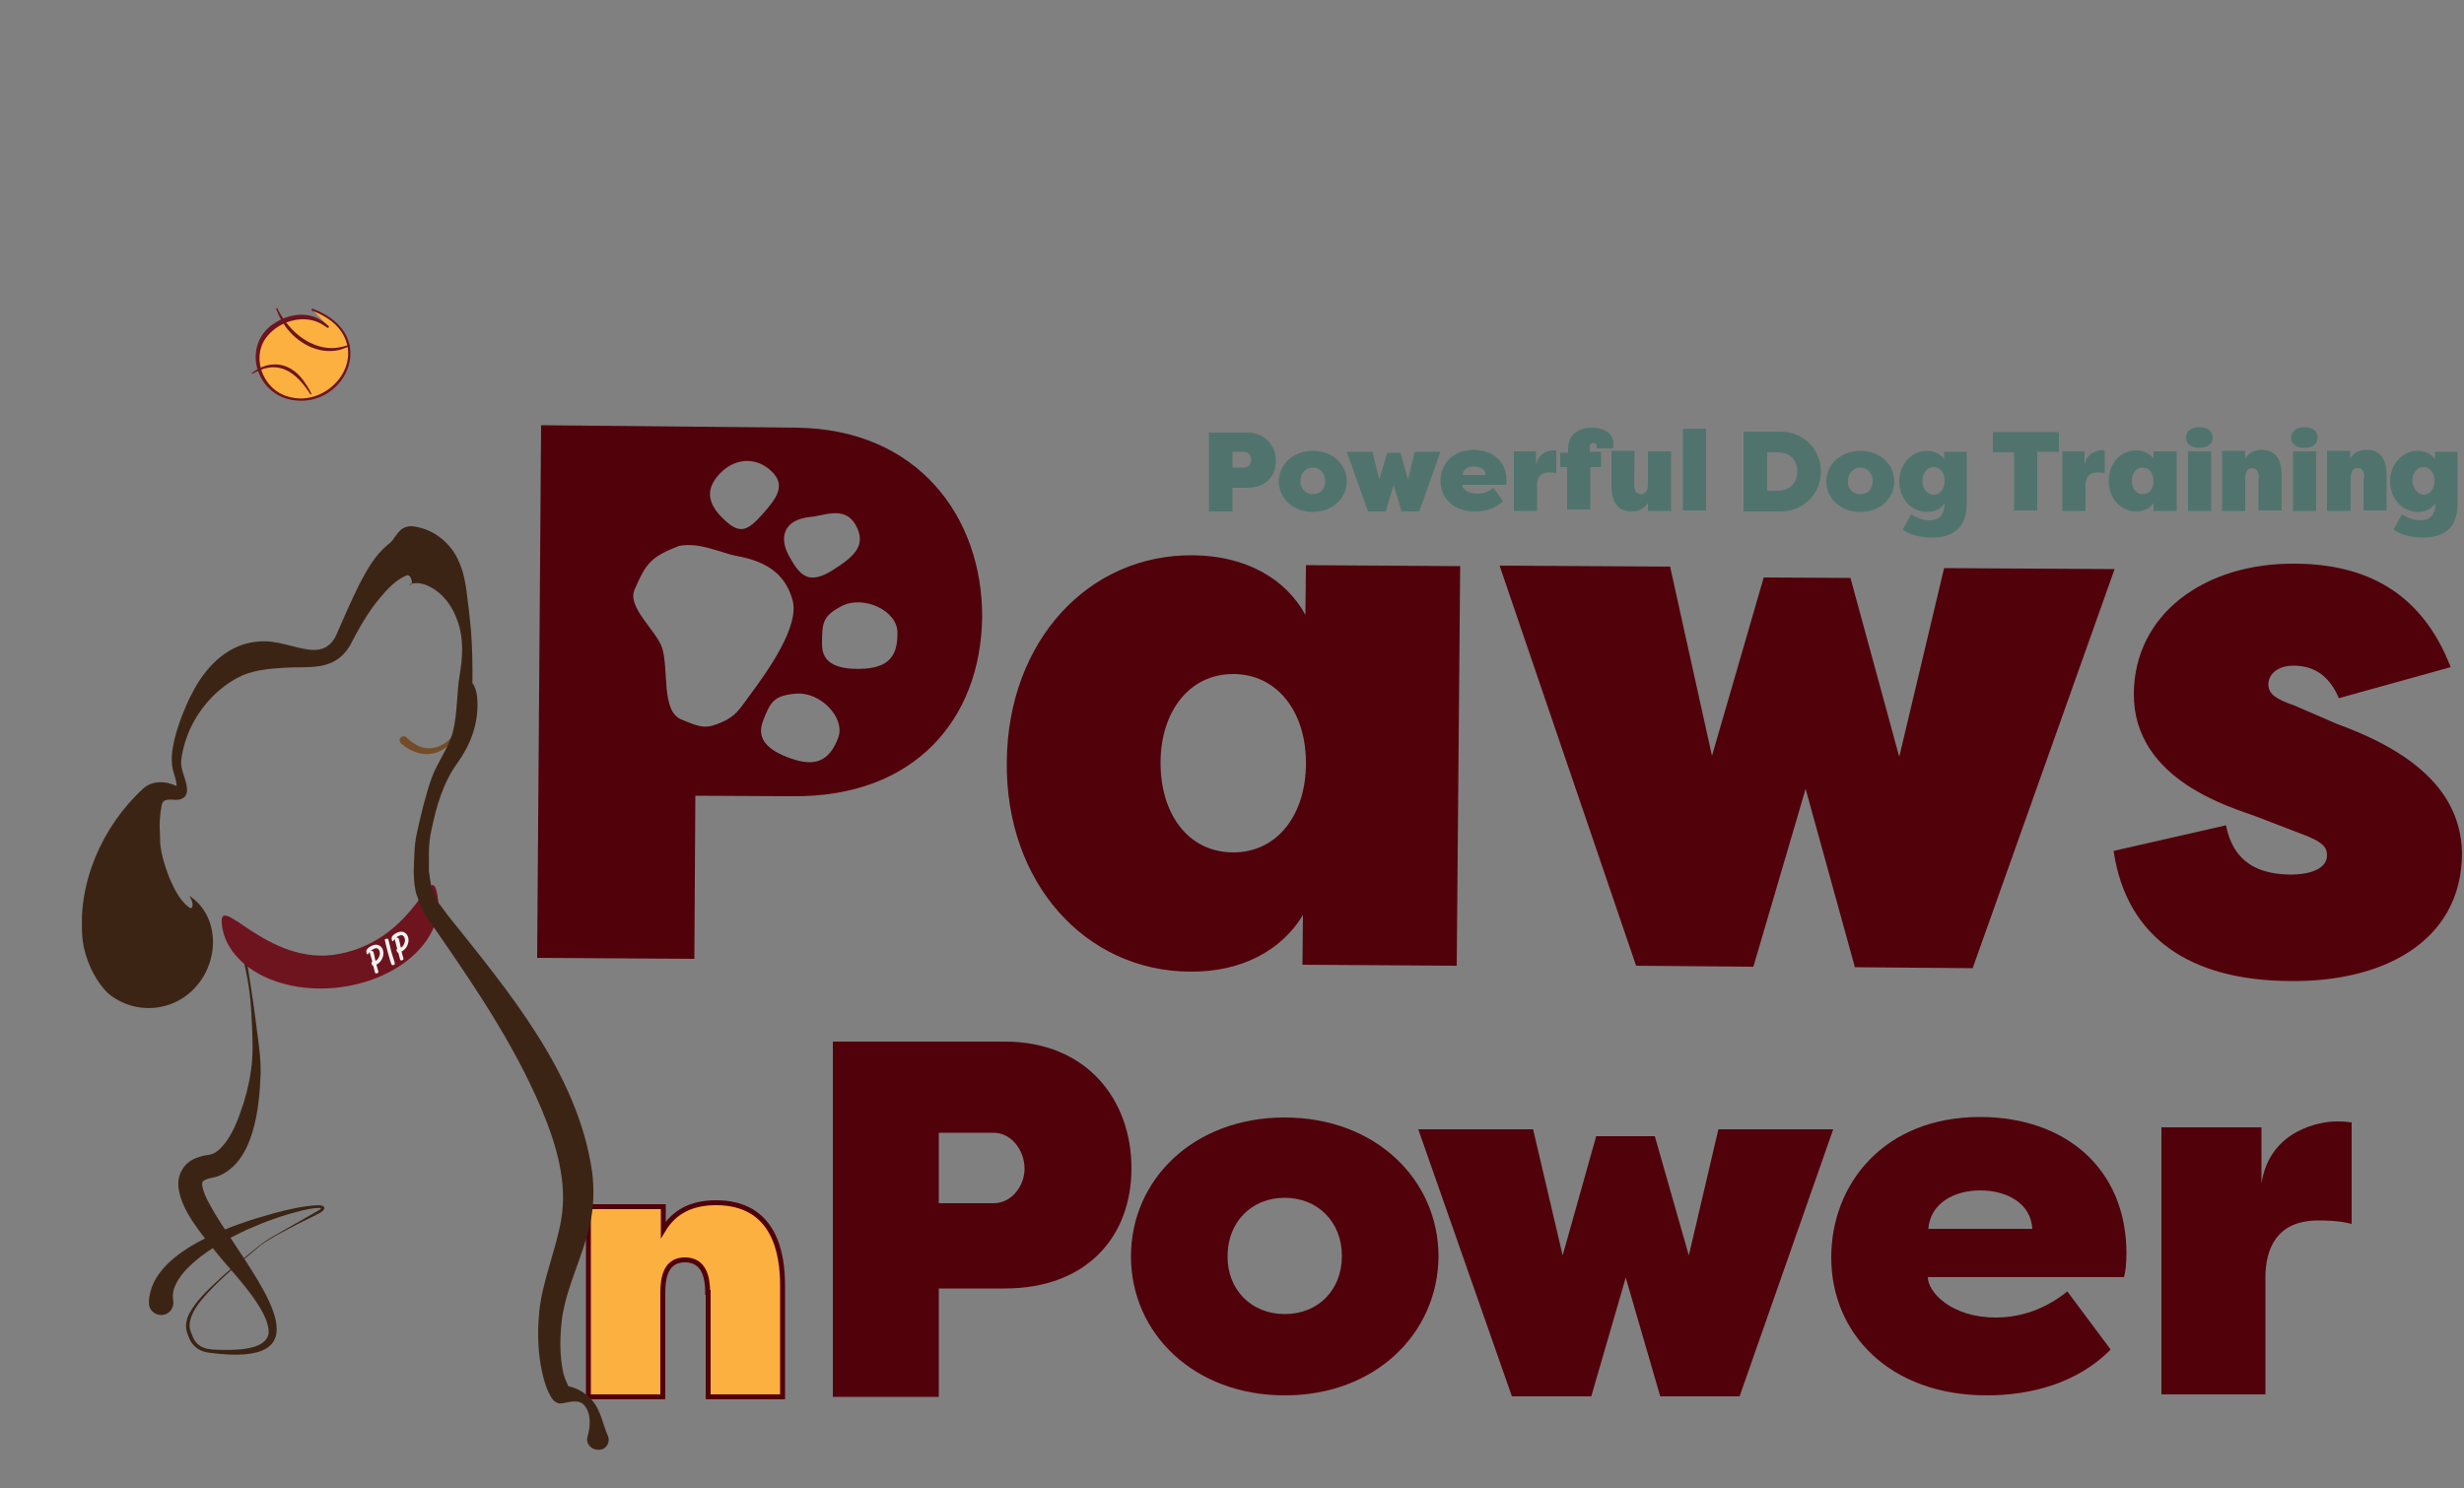 <?xml version="1.0" encoding="UTF-8"?>
<!-- Generator: Adobe Illustrator 28.1.0, SVG Export Plug-In . SVG Version: 6.00 Build 0)  -->
<svg xmlns="http://www.w3.org/2000/svg" xmlns:xlink="http://www.w3.org/1999/xlink" version="1.1" id="Layer_1" x="0px" y="0px" viewBox="0 0 500 302" style="enable-background:new 0 0 500 302;" xml:space="preserve">
<rect x="0" y="0" width="500" height="302" fill="#808080" stroke="none"/>
<style type="text/css">
	.st0{fill:#FBB040;}
	.st1{fill:#6E141E;}
	.st2{fill:#3C2415;}
	.st3{fill:#754C29;}
	.st4{fill:#F1F2F2;}
	.st5{fill:none;}
	.st6{display:none;}
	.st7{display:inline;fill:#3C2415;}
	.st8{fill:#51010A;}
	.st9{fill:#FBB040;stroke:#51010A;stroke-miterlimit:10;}
	.st10{fill:#FBB040;stroke:#51010A;stroke-width:0.75;stroke-miterlimit:10;}
	.st11{fill:#FFDE17;}
	.st12{fill:#6D6E71;}
	.st13{fill:#726658;}
	.st14{fill:#51010A;stroke:#51010A;stroke-width:0.5;stroke-miterlimit:10;}
	.st15{fill:#FBB040;stroke:#51010A;stroke-width:0.5;stroke-miterlimit:10;}
	.st16{fill:#50746D;}
	.st17{fill:none;stroke:#3C2415;stroke-width:0.75;stroke-miterlimit:10;}
	.st18{fill:#FFFFFF;}
	.st19{fill:#010000;}
	.st20{fill:#FFFFFF;stroke:#51010A;stroke-miterlimit:10;}
	.st21{fill:#FFFFFF;stroke:#3C2415;stroke-width:0.75;stroke-miterlimit:10;}
</style>
<symbol id="PiP" viewBox="-112.4 -213.5 218.3 473">
	<g>
		<g>
			<path class="st0" d="M-16.9,258.8c22.1-8.2,17.5-28.9,3.6-35.4c-9.4-4.4-20.4-0.7-24.6,8.1c-4.1,8.8-0.9,18.1,8.6,22.5     c7.1,3.3,13.7,2.3,19-2.2"></path>
			<path class="st1" d="M-16.8,259.2c29.2-10.8,12.6-43.6-10.7-37.3c-14.2,4.3-18,23.5-4.9,31.5c5.6,3.6,13.3,4.8,19.1,1     c1.1-0.7,2.2-1.6,3.1-2.4c0.1-0.1,0.1-0.4,0-0.6c-0.1-0.1-0.4-0.1-0.5-0.1c-1,0.7-2.1,1.4-3.2,2c-7.7,3.8-17.9,0.3-22.6-6.6     c-5.7-8.5-0.5-21.1,9.3-23.8c15.4-4.9,31.8,12.5,22.2,26.9c-2.9,4.2-7.5,6.9-12.1,8.6C-17.6,258.6-17.2,259.4-16.8,259.2     L-16.8,259.2z"></path>
		</g>
		<g>
			<path class="st1" d="M-17.8,223.8c-4.7,7.4-11.3,13.8-20.6,10.1c-1.1-0.4-2.2-1-3.3-1.6c-0.1-0.1-0.3,0-0.3,0.1     c-0.1,0.1,0,0.3,0.1,0.3c7,5.3,15,4.5,20.5-2.3c1.6-2,2.9-4.1,4-6.3C-17.3,223.8-17.7,223.6-17.8,223.8L-17.8,223.8z"></path>
		</g>
		<g>
			<path class="st1" d="M-31.5,259.4c4-8.1,11.5-15.4,20.8-16.4c3.1-0.3,6.1,0.3,9,1.3c0.3,0.1,0.5-0.3,0.2-0.5     c-1.4-0.7-2.9-1.3-4.5-1.7c-8.5-1.9-17.1,2.9-22,9.6c-1.1,1.6-2.2,3.3-3,5.1c-0.3,0.7-0.6,1.5-0.9,2.2     C-32.1,259.5-31.6,259.7-31.5,259.4L-31.5,259.4z"></path>
		</g>
	</g>
	<g>
		<g>
			<path class="st2" d="M-46.9,3.9c2.5-12.3,4.4-24.4,6.1-36.8c0.9-8.2,2.6-16.5,2.4-24.8c-0.5-13.6-2.6-36.1-17.2-42.2     c-2-0.9-5.1-0.9-6.7-2.3c-0.3-0.5-0.3-0.7-0.3-1.6c0.6-4.1,3.2-8.1,5.3-11.8c2-3.4,4.3-6.7,6.5-10.1     c14.4-22.2,38.5-53.8-8.9-47.5c-4.2,0.5-7.2,2.8-8.6,6.8l-0.5,1.4c-1,2.6-0.4,5.6,0.8,7.9c2.9,5.5,7.6,9.8,12.1,14     c3,2.8,6.1,5.4,9.3,8c4.7,3.8,9.5,8.2,14.8,10.9c5.2,3,10.9,6.2,16.1,9.2c0.9,0.5,1.9,1,2.5,1.8c0,0.1,0-0.1,0-0.1     c-2.4,0.3-5.2-0.4-7.7-0.9c-7.9-1.9-15.7-4.7-23.1-8c-9-4.2-17.9-9.1-24.9-16.2c-3.3-3.5-6.6-8.2-5.7-13.1c0.5-2.8-1.3-5.5-4-6     c-2.8-0.5-5.5,1.3-6,4c-0.3,3.2,0.7,6.7,2,9.5c7.8,15.5,33.6,24.1,49.4,28.5c6,1.6,12.1,3.1,18.4,3.4c2.9,0.1,4-1.3,1.1-3.1     c-4-2.2-8.3-4-12.4-6.3c-3.6-1.9-7.3-3.8-10.7-6.1c-1.7-1.1-3.2-2.5-4.8-3.8c-4.6-3.8-9.6-8-13.9-12.1     c-4.7-4.7-13.4-12.8-12.2-19.8c0.2-0.9,0.7-1.9,1-2.8c2.2-5.7,6.6-5.8,12-5.9c5.6-0.1,18.6-0.3,19.6,6.9     c0.6,9.9-16,26.1-22.3,34.2c-5.7,7.2-13.8,16.5-15,26c-0.7,5.5,2.3,10.5,7.4,12.4c1.9,0.7,3.5,1.1,5.3,1.3c1.6,0.3,2.9,1,4.3,2.3     c5.3,5.1,7.8,12.6,10.1,19.6c1.7,5.7,3,11.7,3.4,17.7c0.4,6.1,0,12.2-0.3,18.4C-42.6-25-43.8-16.8-46-8.9     c-1.1,3.9-2.5,7.8-4.4,11.3C-51.8,5-47.8,6.9-46.9,3.9L-46.9,3.9z"></path>
		</g>
		<g>
			<path class="st3" d="M43,88.1c1-1.1,0.7-2.7,0.3-4c-1.3-3.8-4.4-6.8-8.1-8.4c-5.2-2.3-11.3-0.2-15.4,3.4     c-0.7,0.6-0.9,1.7-0.3,2.4c0.7,0.8,1.9,0.9,2.6,0.1c1.6-1.6,3.5-3,5.7-3.8c4.4-1.7,9.4,0.1,12.6,3.6c1.3,1.6,3.2,4.2,2,6.2     C42.1,88,42.7,88.4,43,88.1L43,88.1z"></path>
		</g>
		<g>
			<path class="st1" d="M34.9,15.8C37.7-1.4,20-18.2-4.6-21.7S-51.4-14.1-54.3,3C-57.1,20.2-36.1-14-5.8-8     C27.3-1.6,32.1,32.9,34.9,15.8z"></path>
		</g>
		<g>
			<path class="st4" d="M6.7-7.2C6.5-7.5,6.4-7.8,6.3-7.8C6.2-8,6.1-8.1,6-8.2S5.7-8.2,5.6-8C5.4-7.6,5.3-7,5.4-6.6     C5.6-6,6.6-5.1,7.5-4.7c0.6,0.3,1.3,0.5,2,0.5c1,0,1.8-0.5,2.4-1.4c0.9-1.6,0.7-3.5-0.5-5.3c-0.4-0.5-1.1-1.2-1.6-1.4     c-0.3-0.1-0.3-0.1-0.2-0.3c0-0.1,0.1-0.4,0.2-0.7c0.1-0.6,0.3-1.1,0.5-1.7c0.1-0.5,0.1-0.7-0.2-0.9c-0.5-0.3-1-0.3-1.1,0.1     c-0.1,0.2-0.1,0.2-0.5,1.9c-0.1,0.5-0.3,0.9-0.3,1c0,0,0,0-0.2,0.1c-0.1,0-0.3,0.1-0.3,0.3c-0.2,0.4-0.3,1.1-0.1,1.1h0.1l0.1,0.1     c0.1,0,0.1,0-0.1,0.7L6.7-7.2z M10.6-9.3c0.5,1,0.5,2,0.1,2.8c-0.5,0.9-1.3,1.1-2.4,0.5C8-6.2,7.8-6.3,7.7-6.4     C7.6-6.5,7.5-6.6,7.5-6.6C7.4-6.6,7.3-6.7,7.4-6.8c0-0.1,0.1-0.1,0.3,0c0.2,0,0.4-0.1,0.5-0.2c0.1-0.1,0.1-0.1,0.5-1.7     C9-10.3,9-10.3,9.2-10.9C9.9-10.5,10.2-10.1,10.6-9.3z"></path>
			<path class="st4" d="M14.4-1.8c0.1-0.1,0.1-0.3,0.2-0.6c0.8-3.6,1.3-5.5,2.2-8.1c0.5-1.7,0.5-1.8,0.1-2c-0.5-0.3-0.9-0.2-1.1,0.1     c-0.4,0.7-2.2,7.4-2.7,9.8C13-2.1,13-1.9,13.3-1.8C13.6-1.7,14.3-1.7,14.4-1.8z"></path>
			<path class="st4" d="M17.1-1.8c-0.2-0.3-0.3-0.5-0.4-0.6c-0.1-0.2-0.2-0.3-0.3-0.3c-0.1-0.1-0.3-0.1-0.3,0.1     c-0.3,0.5-0.3,1.1-0.2,1.5C16-0.6,17,0.3,17.9,0.7c0.6,0.3,1.3,0.5,2,0.5c1,0,1.8-0.5,2.4-1.4c0.9-1.6,0.7-3.5-0.5-5.3     c-0.4-0.5-1.1-1.2-1.6-1.4C19.9-7,19.9-7,20-7.2c0-0.1,0.1-0.4,0.2-0.7c0.1-0.6,0.3-1.1,0.5-1.7c0.1-0.5,0.1-0.7-0.2-0.9     c-0.5-0.3-1-0.3-1.1,0.1c-0.1,0.2-0.1,0.2-0.5,1.9c-0.1,0.5-0.3,0.9-0.3,1c0,0,0,0-0.2,0.1c-0.1,0-0.3,0.1-0.3,0.3     c-0.2,0.4-0.3,1.1-0.1,1.1H18L18.1-6c0.1,0,0.1,0-0.1,0.7L17.1-1.8z M21-3.9c0.5,1,0.5,2,0.1,2.8c-0.5,0.9-1.3,1.1-2.4,0.5     c-0.2-0.1-0.4-0.2-0.5-0.3c-0.1-0.1-0.2-0.2-0.2-0.2c-0.1-0.1-0.2-0.1-0.1-0.2c0-0.1,0.1-0.1,0.3,0c0.2,0,0.4-0.1,0.5-0.2     c0.1-0.1,0.1-0.1,0.5-1.7c0.3-1.6,0.3-1.6,0.5-2.2C20.3-5.1,20.6-4.7,21-3.9z"></path>
		</g>
		<g>
			<path class="st2" d="M-76.1,23.3c0.2-0.4,0.3-0.7,0.5-1.1c1.8-4.1,4-8.2,7.5-10.9c1.7-1.3,1.7,1.4,1.3,2.4     c-0.3,0.7-0.6,1.6-1.2,2.4c12.2-7.9,12.8-25.8,3.4-37c-9.2-11.2-25.8-12.8-37-3.4c-5.8,5.7-9.6,14.5-10.5,22     c-2.5,23.1,8,47.1,25,62.7c4,3.7,9.9,3.2,14.4,0.9c0.1-0.1,0.3-0.1,0.3-0.1c0.1-0.1,0.1-0.1,0-0.1c-0.3-0.3-0.8-0.3-0.8-0.9     c0.2,0.2,0.2,0.6,0.1,0.8c-0.1,1-0.2,2-0.4,3c-0.4,1.5-0.9,3-1.3,4.5c-0.5,2.4-0.5,4.9-0.2,7.4c0.9,6.5,3.2,13,5.8,19     c1,2.4,2.2,4.7,3.4,6.9c5.6,10.1,14.6,18.9,26.9,19.6c7.3,0.6,14-2.6,20.7-3.4c2.8-0.3,5.5,0,7.6,1.6c1.5,1,2.8,2.8,3.5,4.4     c3.1,7.1,6.1,14.1,9.6,21.1c3,5.8,6.5,12.1,11.9,16.5c2.9,1.9,3.7,6.1,7.4,7.2c1.8,0.6,3.8,0.3,5.5-0.2c7.7-1.8,14-7.8,16.7-14.8     c1.7-4,2.4-8,2.9-11.7c0.7-5.5,1.3-10.5,1.8-15.9c0.6-7.4,0.7-14.6,0.6-22c1.6-2.2,2-5.1,2.1-7.9c0.3-9.4-3-17.9-8.4-25.4     c-5.8-8-8.6-17.7-10.6-27.3c-0.7-3.1-1.1-6.3-1.1-9.4c0-1.7,0-6.8,0-7.8c0.3-2.4,0.6-5.1,1.3-7.4c0.3-0.7,1.1-2.5,1.4-3.2     c0.6-1.4,1-2.5,2-3.6L39.1,8C64-23.2,93.1-57.5,98.9-98.4c0.9-7.2,0.7-14.8-1-21.9c-3-13.4-9.3-24.8-11.4-38.1     c-1-7.8-1.2-15.8,0.5-23.4c0.6-2.4,1.7-4.4,2.6-6.5c0.1-0.3-0.1,0.3-0.7,0.7c-0.5,0.4-0.9,0.6-1.4,0.7c-0.3,0.1-1.3,0.1-1.1,0.1     h0.2c6.4-0.2,12.6-4.7,15-10.5c1.6-3.4,2.3-7,3.8-10.3c0.9-2.1,0-4.6-2.1-5.5c-3.8-1.3-7.4,1.8-6.3,5.2c1.2,4.3,1.6,9.8-1.6,13.2     c-2.5,2.4-6.1,0.9-9.2,0.5c0.1,0-0.9-0.1-1.3,0.1c-0.5,0.1-1.1,0.4-1.7,0.9c-0.6,0.5-0.9,1.2-0.9,1l-0.4,0.6     c-2.4,4-3.4,8.7-4.3,13.2c-1.3,7.5-1.3,14.9-0.6,22.4c1.4,12.9,7,25.6,9.1,38.1c2.6,15.5-2.1,31-8,45.2C66-43.9,47.9-18,30,7.8     c-1.6,2.2-2.5,5.1-3.4,7.6c-0.4,0.9-0.7,2-0.9,3c-0.5,2.6-0.6,4.8-0.7,7.2c0,0.2,0,0.7,0,0.9c0.2,5,0.2,10.7,1.3,15.5     c1.7,7.7,3.5,15.4,6.1,22.8c2.5,6.9,7.3,12.7,9,19.9c1.7,7.4,1.4,15.2,2.6,22.6c1.3,7.5,1.8,15.4-0.9,22.7     c-2,5.9-5.9,11.3-11.5,14.1c-2.7,1.4-5.6,2-8.4,0.9c0,0-0.1,0,0-0.1c1.6-0.3,1,2.2,0.5,3c-0.4,0.7-0.9,1.1-1.6,0.9     c-4.6-1.9-8-5.7-11.3-9.6c-4.9-5.9-8.8-12.9-12.3-19.7c-6.6-10.7-16.9-8.3-27.5-9c-6-0.4-11.3-0.9-16.6-3     c-5-2.2-9.4-5.5-13.2-9.4c-3.8-4-6.9-8.6-9.1-13.6c-1.4-3.3-2.5-6.8-3.1-10.3c-0.2-1.2-0.4-2.4-0.3-3.6c0.2-2.8,1.5-5.4,2.1-8.1     c0.4-1.8,0.7-4.2-0.8-5.6c-0.5-0.4-1.1-0.7-1.7-0.9c-1.3-0.3-2.5-0.2-3.8-0.1c-1.1,0-2.4,0-3.2-0.8c-0.4-0.4-0.6-1-0.7-1.6     c-0.7-3.8-1-7.9-0.7-11.7c0.1-1.6,0-3.3,0.2-4.9c0.2-1.6,0.5-3.3,0.9-4.8C-78.2,29-77.2,26.1-76.1,23.3z"></path>
		</g>
	</g>
</symbol>
<path class="st9" d="M143.6,262.3c0-3-0.7-6.6-4.6-6.6s-4.5,3.6-4.5,6.6v21.2h-15.1v-38.6h15.2v4.7c2.1-3.5,5.5-5.5,10.7-5.5  c12,0,13.5,10.5,13.5,16.8v22.6h-15.1v-21.2H143.6z"></path>
<g>
	<path class="st8" d="M190.5,261.5v22h-21.5v-72.1h34.9c16.7,0,25.7,11.9,25.7,25.7c0,13.8-9,24.4-25.7,24.4H190.5z M190.5,244.2   h11.1c3.7,0,6.3-3.5,6.3-7c0-3.8-2.7-7.3-6.3-7.3h-11.1V244.2z"></path>
	<path class="st8" d="M260.7,283.2c-18.4,0-31.2-12.6-31.2-28.2s12.7-28.2,31.2-28.2c18.4,0,31.2,12.6,31.2,28.2   C291.8,270.6,279.1,283.2,260.7,283.2z M260.7,266.7c6.7,0,11.6-4.8,11.6-11.8s-5-11.8-11.6-11.8c-6.8,0-11.6,5-11.6,11.8   C249,261.7,253.9,266.7,260.7,266.7z"></path>
	<path class="st8" d="M323.9,230.6h11.9l6.9,24.2l6-25.6H372l-19,54.2h-16.1l-7-24.1l-7,24.1h-16.1l-19-54.2h23.3l6,25.6   L323.9,230.6z"></path>
	<path class="st8" d="M371.6,255.2c0-14.9,10.7-28.5,30.2-28.5c17.1,0,29.7,10.3,29.7,27.7c0,2.1-0.2,3.8-0.5,4.8h-39.8   c0,3,4.7,8.2,13.8,8.2c3.6,0,9.1-0.9,14.5-5.3l8.8,11.8c-6.7,6.8-16.2,9.3-25.1,9.3C383.5,283.2,371.6,270.7,371.6,255.2z    M391.3,249.4h21.1c-0.3-5.3-5.3-7.8-10.6-7.8C396.7,241.6,391.7,244.1,391.3,249.4z"></path>
	<path class="st8" d="M458.9,240.2c1.7-11.1,12.3-12.6,15.2-12.6c1.6,0,1.3,0,3.1,0.2v20.6c-2.7-0.7-5.5-0.7-6.8-0.7   c-8.6,0-10.7,6-10.7,11.6V283h-21.1v-54.2h20.3L458.9,240.2L458.9,240.2z"></path>
</g>
<g>
	<path class="st8" d="M264.4,185.7c-4.4,7.3-12.6,11.6-22.9,11.5c-21.3-0.1-37.5-18.1-37.2-42.6c0.2-24.5,16.6-42.2,37.9-41.9   c10.4,0.1,18.6,4.6,22.7,12.1l0.1-10.1l31.3,0.2l-0.7,81.1l-31.3-0.2L264.4,185.7z M250.1,173c9.1,0.1,14.9-7.7,14.9-18   c0.1-10.1-5.5-18.1-14.6-18.2c-9.1-0.1-14.9,7.7-14.9,18C235.5,165.1,241,172.9,250.1,173z"></path>
	<path class="st8" d="M357.9,117.2l17.6,0.1l9.9,36.3l9.1-38.3l34.6,0.2l-28.8,81l-23.9-0.2l-10-36.2l-10.6,36.1L332,196l-27.7-81.2   l34.6,0.2l8.5,38.4L357.9,117.2z"></path>
	<path class="st8" d="M451.7,167.5c1.5,7.6,6.6,9.9,13,10c4.6,0,7.5-1.4,7.5-3.9c0-1.5-0.6-2.7-5.3-4.4l-9.1-3.5   c-4.4-1.7-24.9-7.1-24.8-24.9c0.1-16.2,14.4-26.6,32.8-26.4c14.3,0.1,25.6,5.8,31.5,21l-22.7,6.3c-2.1-5-5.5-6.6-9.2-6.6   c-3.3,0-5.1,1.8-5.1,3.8c0,2,1.6,3,5.3,4.3l8.8,3.8c17.3,6.3,25,15,25.2,26.2c-0.1,18.2-16.5,26.2-35,25.9   c-19.9-0.1-33.1-8.6-35.7-26.4L451.7,167.5z"></path>
	<path class="st8" d="M161.5,86.8l-51.7-0.5l-0.8,108.1l31.9,0.2l0.2-33.1l19.8,0.1c24.7,0.2,38.1-15.6,38.4-36.3   C199.4,104.9,186.2,87,161.5,86.8z M164.6,104.9c2.5-0.2,6.8-2.3,9,1.6c2.2,3.9,0.2,6.2-4.6,9.2c-4.8,3-6.6,1.3-8.8-2.7   C158,109.2,158.9,105.4,164.6,104.9z M145.9,96.3c3-3.3,7.3-3.7,10.5-0.8c3.2,2.9,1.3,5.5-1.7,8.9c-3,3.3-4.5,4.1-7.6,1.2   C143.8,102.6,142.9,99.6,145.9,96.3z M146.4,146.6c-3,1.3-4,1.2-8.2-0.6c-4-1.7-2.5-10-3.8-14.4c-1.2-3.7-7.3-8.4-5.6-12   c2.2-5.1,3.2-6.6,9-8.8c4.1-0.8,8.2,1.3,11.5,2c5.6,1,9.9,3.2,11.5,8.9c1.6,5.3-5.1,14.6-8.5,19.2C150,144,149.4,145.3,146.4,146.6   z M170.1,149.7c-1.5,4-3.9,6-8.8,4.5c-4.8-1.5-8-3.8-6.5-7.8c1.5-4,2.3-5.2,6.5-5.6C166.4,140.2,171.6,145.7,170.1,149.7z    M175.6,135.7c-5.1,0.3-8.9-0.7-8.8-5.1c0-4.3,0.2-5.6,4-7.6c4.5-2.3,11.3,1,11.3,5.3C182.2,132.7,180.7,135.3,175.6,135.7z"></path>
</g>
<path class="st16" d="M250.1,98.8v5h-4.8v-16h7.8c3.7,0,5.8,2.7,5.8,5.8c0,3.1-2.1,5.4-5.8,5.4h-3V98.8z M250.1,94.9h2.4  c0.8,0,1.4-0.8,1.4-1.6c0-0.8-0.6-1.6-1.4-1.6h-2.4V94.9z"></path>
<path class="st16" d="M266.4,103.9c-4.1,0-6.9-2.8-6.9-6.2s2.9-6.2,6.9-6.2c4.1,0,6.9,2.8,6.9,6.2S270.4,103.9,266.4,103.9z   M266.4,100.3c1.5,0,2.5-1,2.5-2.7s-1.2-2.7-2.5-2.7c-1.5,0-2.5,1.2-2.5,2.7C263.8,99.1,264.9,100.3,266.4,100.3z"></path>
<path class="st16" d="M281.5,91.9h2.7l1.5,5.4l1.4-5.6h5.2l-4.3,12.1h-3.6l-1.6-5.4l-1.6,5.4h-3.6l-4.3-12.1h5.2l1.4,5.6L281.5,91.9  z"></path>
<path class="st16" d="M292.3,97.6c0-3.3,2.4-6.3,6.7-6.3c3.8,0,6.7,2.3,6.7,6.1c0,0.5,0,0.8-0.1,1h-8.9c0,0.7,1,1.8,3.1,1.8  c0.8,0,2.1-0.2,3.2-1.2l2,2.7c-1.5,1.5-3.6,2.1-5.6,2.1C295,103.9,292.3,101.1,292.3,97.6z M296.8,96.4h4.7  c-0.1-1.2-1.2-1.7-2.3-1.7C298,94.6,296.8,95.2,296.8,96.4z"></path>
<path class="st16" d="M311.8,94.2c0.3-2.4,2.8-2.8,3.3-2.8c0.3,0,0.2,0,0.7,0V96c-0.6-0.1-1.3-0.1-1.5-0.1c-2,0-2.4,1.4-2.4,2.5v5.3  h-4.7V91.6h4.5v2.5H311.8z"></path>
<path class="st16" d="M316.7,91.9h1.5v-0.7c0-3.6,2.8-4.4,4.8-4.4c1.8,0,4.4,0.7,4.4,3.3c0,0.2,0,0.7-0.1,0.9h-3.3  c0-0.1,0-0.2,0-0.3c0-0.5-0.2-0.8-0.7-0.8c-0.6,0-0.7,0.5-0.7,0.8v1h2.3v3.1h-2.2v8.6H318v-8.6h-1.4V91.9z"></path>
<path class="st16" d="M331.6,98.2c0,0.9,0.2,2.1,1.4,2.1c1.2,0,1.4-1.2,1.4-2.1v-6.6h4.7v12.1h-4.7v-1.6c-0.7,1-1.7,1.7-3.3,1.7  c-3.7,0-4.1-3.2-4.1-5.3v-7h4.7L331.6,98.2L331.6,98.2z"></path>
<path class="st16" d="M346.2,103.6h-4.7V87h4.7V103.6z"></path>
<path class="st16" d="M353.8,103.6v-16h7.5c4.7,0,8.2,3.6,8.2,8.1c0,4.5-3.5,8.1-8.2,8.1h-7.5V103.6z M358.6,91.8v7.8h2.1  c2.4,0,4-1.5,4-3.9c0-2.4-1.5-3.9-4-3.9H358.6z"></path>
<path class="st16" d="M377.5,103.9c-4.1,0-6.9-2.8-6.9-6.2s2.9-6.2,6.9-6.2c4.1,0,6.9,2.8,6.9,6.2S381.6,103.9,377.5,103.9z   M377.5,100.3c1.5,0,2.5-1,2.5-2.7s-1.2-2.7-2.5-2.7c-1.5,0-2.5,1.2-2.5,2.7C374.8,99.1,376,100.3,377.5,100.3z"></path>
<path class="st16" d="M391,103.9c-3.2,0-5.6-2.8-5.6-6.2s2.4-6.2,5.6-6.2c1.6,0,2.8,0.7,3.5,1.7v-1.5h4.6v10.5c0,5.2-3.1,6.9-7,6.9  c-2.2,0-4.5-0.5-6-1.6l1.7-3.1c1,0.6,2.3,1.2,3.7,1.2c1.8,0,3.1-0.9,3.1-3.5C393.9,103.3,392.6,103.9,391,103.9z M392.4,100.4  c1.4,0,2.2-1.3,2.2-2.8s-0.8-2.8-2.2-2.8c-1.4,0-2.3,1.3-2.3,2.8S391,100.4,392.4,100.4z"></path>
<path class="st16" d="M417.8,87.6v4.1h-4.4v11.9h-4.7V91.8h-4.3v-4.1H417.8z"></path>
<path class="st16" d="M423.1,94.2c0.3-2.4,2.8-2.8,3.3-2.8c0.3,0,0.2,0,0.7,0V96c-0.6-0.1-1.3-0.1-1.5-0.1c-2,0-2.4,1.4-2.4,2.5v5.3  h-4.7V91.6h4.5v2.5H423.1z"></path>
<path class="st16" d="M437,102.1c-0.7,1-1.8,1.7-3.5,1.7c-3.2,0-5.6-2.7-5.6-6.2s2.4-6.2,5.6-6.2c1.6,0,2.8,0.7,3.5,1.7v-1.5h4.7  v12.1H437V102.1z M434.8,100.3c1.4,0,2.2-1.2,2.2-2.7s-0.8-2.7-2.2-2.7c-1.4,0-2.2,1.2-2.2,2.7S433.5,100.3,434.8,100.3z"></path>
<path class="st16" d="M446.3,86.7c1.8,0,2.7,0.9,2.7,2.1c0,1.2-0.9,2.1-2.7,2.1s-2.7-0.9-2.7-2.1C443.6,87.6,444.6,86.7,446.3,86.7z   M448.7,91.6H444v12.1h4.7V91.6z"></path>
<path class="st16" d="M458.4,97.1c0-0.9-0.2-2.1-1.4-2.1c-1.2,0-1.4,1.2-1.4,2.1v6.6h-4.7V91.5h4.7V93c0.7-1,1.7-1.7,3.3-1.7  c3.7,0,4.1,3.2,4.1,5.3v7h-4.7V97.1z"></path>
<path class="st16" d="M467.6,86.7c1.8,0,2.7,0.9,2.7,2.1c0,1.2-0.9,2.1-2.7,2.1s-2.7-0.9-2.7-2.1C465,87.6,465.9,86.7,467.6,86.7z   M470,91.6h-4.7v12.1h4.7V91.6z"></path>
<path class="st16" d="M479.8,97.1c0-0.9-0.2-2.1-1.4-2.1s-1.4,1.2-1.4,2.1v6.6h-4.8V91.5h4.7V93c0.7-1,1.7-1.7,3.3-1.7  c3.7,0,4.1,3.2,4.1,5.3v7h-4.7v-6.6H479.8z"></path>
<path class="st16" d="M490.6,103.9c-3.2,0-5.6-2.8-5.6-6.2s2.4-6.2,5.6-6.2c1.6,0,2.8,0.7,3.5,1.7v-1.5h4.6v10.5  c0,5.2-3.1,6.9-7,6.9c-2.2,0-4.5-0.5-6-1.6l1.7-3.1c1,0.6,2.3,1.2,3.7,1.2c1.8,0,3.1-0.9,3.1-3.5  C493.5,103.3,492.2,103.9,490.6,103.9z M491.8,100.4c1.4,0,2.2-1.3,2.2-2.8s-0.8-2.8-2.2-2.8c-1.4,0-2.3,1.3-2.3,2.8  C489.7,99.1,490.5,100.4,491.8,100.4z"></path>
<use xlink:href="#PiP" width="218.3" height="473" x="-112.4" y="-213.5" transform="matrix(0.49 0 0 -0.49 71.702 189.677)" style="overflow:visible;"></use>
</svg>
